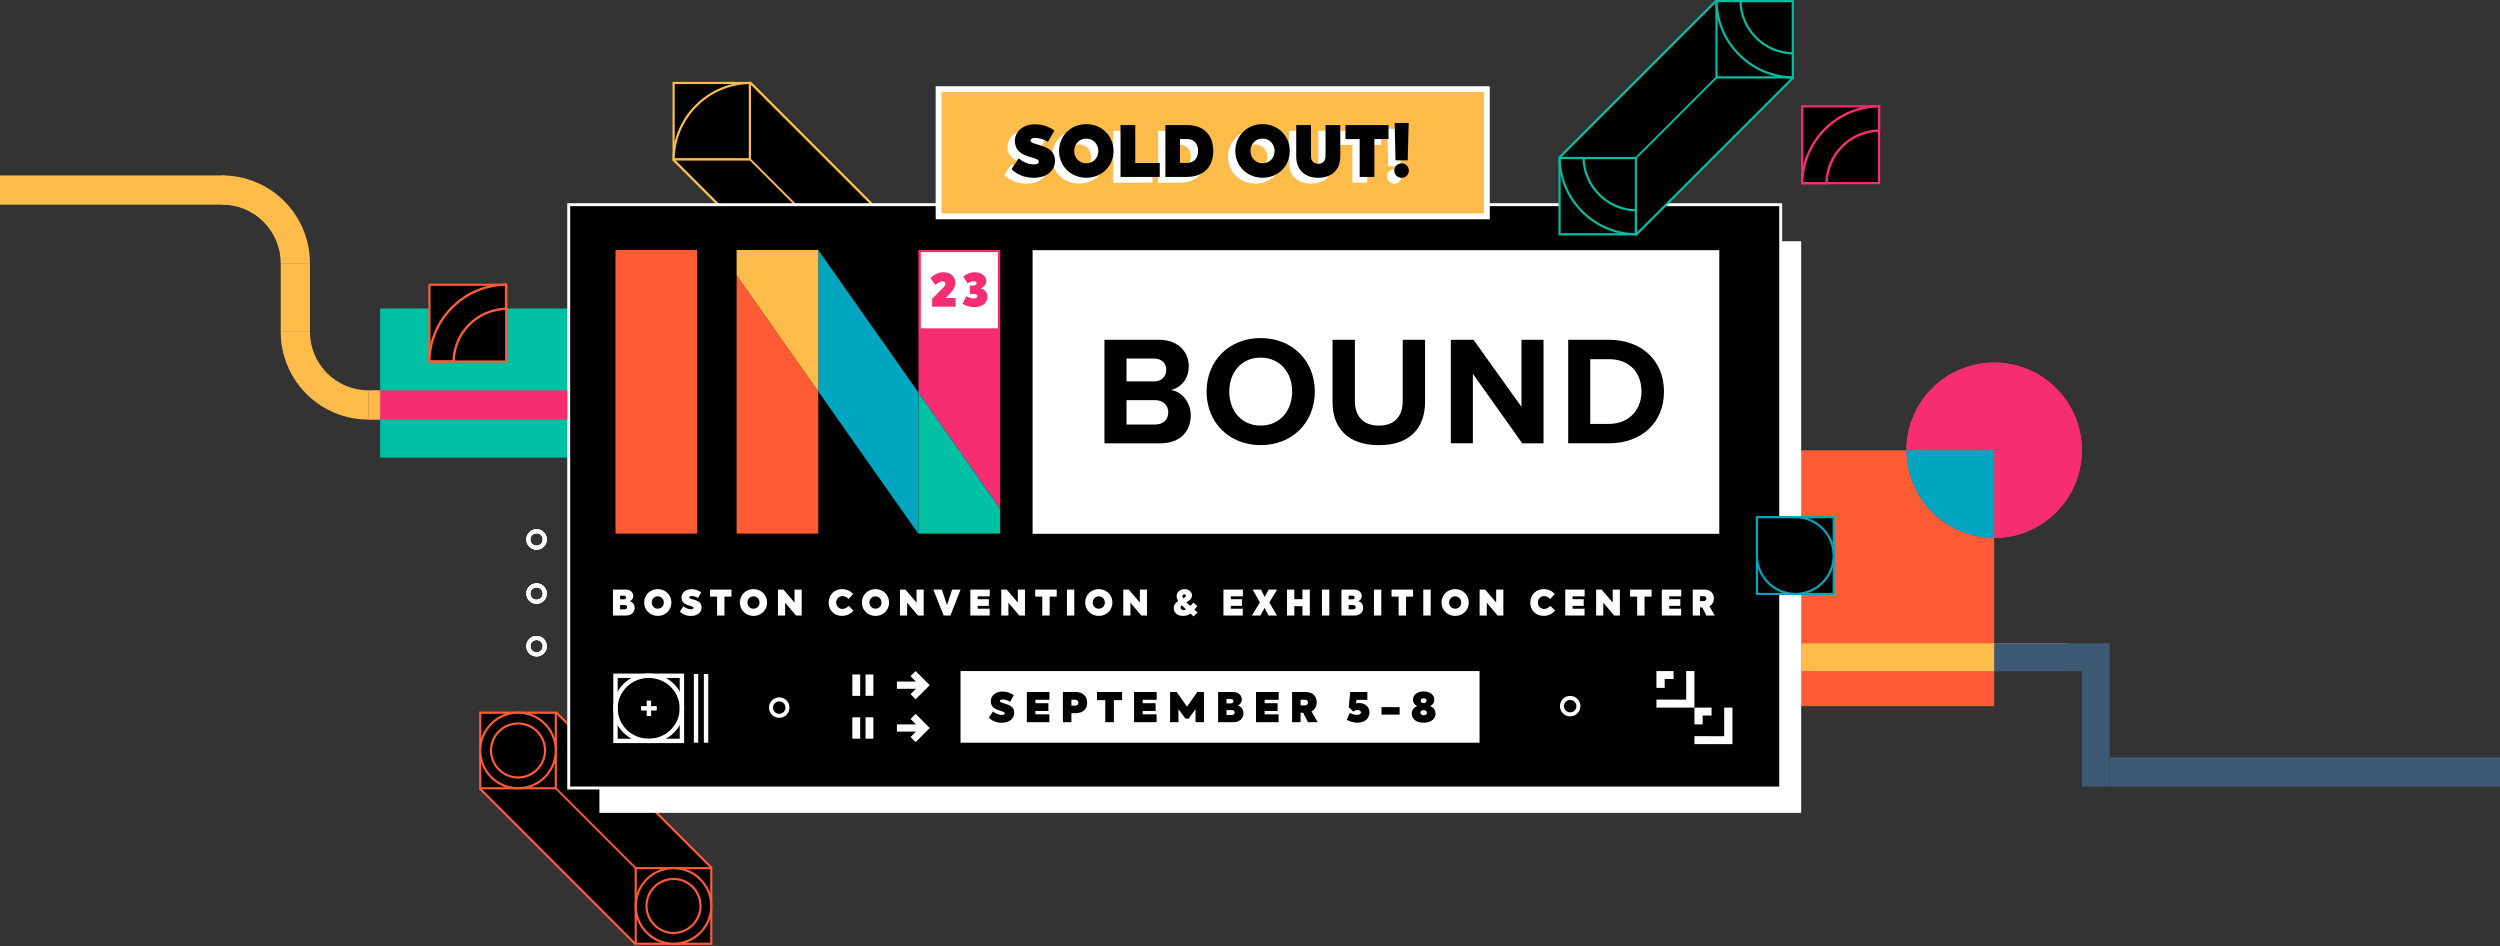 <svg width="1710" height="647" viewBox="0 0 1710 647" fill="none" xmlns="http://www.w3.org/2000/svg">
<rect x="0" y="0" width="1710" height="647" fill="#333333" stroke="none"/>
<g clip-path="url(#clip0_9254_2576)">
<path d="M513.679 57.059L461.07 109.672L567.339 215.948L619.948 163.335L513.679 57.059Z" fill="black"/>
<path d="M513.682 58.113L618.899 163.337L567.341 214.899L462.124 109.663L513.682 58.113ZM513.682 56L460.012 109.663L567.341 217L621 163.337L513.682 56Z" fill="#FFBC4B"/>
<path d="M513.679 57.059L461.07 109.672L567.339 215.948L619.948 163.335L513.679 57.059Z" fill="black"/>
<path d="M513.682 58.113L618.899 163.337L567.341 214.899L462.124 109.663L513.682 58.113ZM513.682 56L460.012 109.663L567.341 217L621 163.337L513.682 56Z" fill="#FFBC4B"/>
<path d="M506.974 102.954L574.05 170.047" stroke="#FFBC4B" stroke-width="1.28" stroke-linecap="square" stroke-linejoin="round"/>
<path d="M512.94 56.743H460.766V108.92H512.94V56.743Z" fill="black"/>
<path d="M512.185 57.486V108.177H461.509V57.486H512.196M513.682 56H460.012V109.663H513.671V56H513.682Z" fill="#FFBC4B"/>
<path d="M460.755 108.92C460.941 95.06 466.431 82.059 476.25 72.239C486.07 62.431 499.069 56.94 512.928 56.754V108.931H460.755V108.92Z" fill="black"/>
<path d="M512.185 57.509V108.177H461.509C461.88 94.805 467.266 82.28 476.772 72.773C486.278 63.267 498.802 57.88 512.185 57.509ZM513.671 56C499.336 56 485.86 61.583 475.716 71.717C465.583 81.862 460 95.339 460 109.663H513.671V56Z" fill="#FFBC4B"/>
<path d="M620.257 164.08H568.084V216.257H620.257V164.08Z" fill="black"/>
<path d="M619.514 164.823V215.514H568.826V164.823H619.514ZM621 163.337H567.341V217H621V163.337Z" fill="#FFBC4B"/>
<path d="M568.072 216.257C568.258 202.397 573.748 189.397 583.568 179.576C593.387 169.756 606.387 164.266 620.245 164.08V216.257H568.072Z" fill="black"/>
<path d="M619.502 164.846V215.514H568.838C569.209 202.142 574.595 189.617 584.101 180.11C593.607 170.604 606.131 165.218 619.502 164.846ZM620.988 163.337C606.653 163.337 593.178 168.921 583.033 179.054C572.9 189.188 567.317 202.664 567.317 217H620.988V163.337Z" fill="#FFBC4B"/>
</g>
<rect x="1043" y="308" width="321" height="175" fill="#FF5C35"/>
<rect x="260" y="211" width="228" height="102" fill="#00C0A3"/>
<g clip-path="url(#clip1_9254_2576)">
<path d="M380.91 487.781L328.782 539.909L434.079 645.207L486.207 593.078L380.91 487.781Z" fill="black"/>
<path d="M380.915 488.829L485.17 593.084L434.083 644.171L329.829 539.916L380.915 488.829ZM380.915 486.736L327.735 539.916L434.083 646.264L487.252 593.095L380.915 486.736Z" fill="#FF5C35"/>
<path d="M380.167 487.472H328.471V539.168H380.167V487.472Z" fill="black"/>
<path d="M379.432 488.219V538.444H329.219V488.219H379.443M380.915 486.747H327.735V539.916H380.904V486.736L380.915 486.747Z" fill="#FF5C35"/>
<path d="M354.325 539.168C347.424 539.168 340.926 536.477 336.05 531.6C331.173 526.724 328.471 520.226 328.471 513.326C328.471 506.425 331.162 499.927 336.05 495.051C340.938 490.174 347.424 487.472 354.325 487.472C361.225 487.472 367.723 490.163 372.599 495.039C377.487 499.916 380.167 506.414 380.167 513.314C380.167 520.215 377.476 526.712 372.599 531.589C367.712 536.477 361.225 539.156 354.325 539.156V539.168ZM354.325 494.855C344.146 494.855 335.866 503.136 335.866 513.314C335.866 523.492 344.146 531.773 354.325 531.773C364.503 531.773 372.783 523.492 372.783 513.314C372.783 503.136 364.503 494.867 354.325 494.867V494.855Z" fill="black"/>
<path d="M354.325 488.219C361.03 488.219 367.333 490.83 372.083 495.568C376.821 500.307 379.443 506.621 379.443 513.326C379.443 520.031 376.832 526.333 372.083 531.083C367.344 535.821 361.03 538.432 354.325 538.432C347.62 538.432 341.318 535.821 336.568 531.083C331.83 526.345 329.219 520.031 329.219 513.326C329.219 506.621 331.83 500.318 336.568 495.568C341.306 490.83 347.62 488.219 354.325 488.219ZM354.325 532.532C364.918 532.532 373.532 523.918 373.532 513.326C373.532 502.733 364.918 494.119 354.325 494.119C343.733 494.119 335.119 502.733 335.119 513.326C335.119 523.918 343.733 532.532 354.325 532.532ZM354.325 486.736C347.229 486.736 340.547 489.496 335.521 494.522C330.507 499.548 327.735 506.218 327.735 513.326C327.735 520.433 330.496 527.104 335.521 532.13C340.547 537.155 347.218 539.916 354.325 539.916C361.433 539.916 368.103 537.155 373.129 532.13C378.155 527.104 380.915 520.433 380.915 513.326C380.915 506.218 378.155 499.548 373.129 494.522C368.103 489.508 361.421 486.736 354.325 486.736ZM354.325 531.049C344.55 531.049 336.602 523.101 336.602 513.326C336.602 503.55 344.55 495.603 354.325 495.603C364.101 495.603 372.048 503.55 372.048 513.326C372.048 523.101 364.101 531.049 354.325 531.049Z" fill="#FF5C35"/>
<path d="M486.516 593.82H434.82V645.516H486.516V593.82Z" fill="black"/>
<path d="M485.781 594.556V644.78H435.557V594.556H485.781ZM487.253 593.084H434.085V646.253H487.253V593.084Z" fill="#FF5C35"/>
<path d="M460.675 645.516C453.775 645.516 447.277 642.825 442.4 637.949C437.524 633.073 434.833 626.575 434.833 619.674C434.833 612.774 437.524 606.276 442.4 601.399C447.288 596.523 453.775 593.832 460.675 593.832C467.576 593.832 474.074 596.523 478.95 601.399C483.826 606.276 486.518 612.774 486.518 619.674C486.518 626.575 483.826 633.073 478.95 637.949C474.062 642.837 467.576 645.516 460.675 645.516ZM460.675 601.204C450.497 601.204 442.216 609.484 442.216 619.663C442.216 629.841 450.497 638.121 460.675 638.121C470.854 638.121 479.134 629.841 479.134 619.663C479.134 609.484 470.854 601.204 460.675 601.204Z" fill="black"/>
<path d="M460.675 594.556C467.38 594.556 473.682 597.167 478.432 601.905C483.17 606.644 485.793 612.958 485.793 619.663C485.793 626.368 483.182 632.67 478.432 637.42C473.694 642.158 467.38 644.769 460.675 644.769C453.97 644.769 447.667 642.158 442.918 637.42C438.179 632.682 435.569 626.368 435.569 619.663C435.569 612.958 438.179 606.655 442.918 601.905C447.656 597.167 453.97 594.556 460.675 594.556ZM460.675 638.869C471.267 638.869 479.881 630.255 479.881 619.663C479.881 609.07 471.267 600.456 460.675 600.456C450.083 600.456 441.468 609.07 441.468 619.663C441.468 630.255 450.083 638.869 460.675 638.869ZM460.675 593.084C453.579 593.084 446.897 595.844 441.871 600.87C436.845 605.896 434.085 612.567 434.085 619.674C434.085 626.782 436.845 633.452 441.871 638.478C446.897 643.504 453.567 646.264 460.675 646.264C467.782 646.264 474.453 643.504 479.479 638.478C484.505 633.452 487.265 626.782 487.265 619.674C487.265 612.567 484.505 605.896 479.479 600.87C474.453 595.844 467.782 593.084 460.675 593.084ZM460.675 637.397C450.899 637.397 442.952 629.45 442.952 619.674C442.952 609.898 450.899 601.951 460.675 601.951C470.451 601.951 478.398 609.898 478.398 619.674C478.398 629.45 470.451 637.397 460.675 637.397Z" fill="#FF5C35"/>
<path d="M380.916 539.916L434.084 593.084" stroke="#FF5C35" stroke-width="1.28" stroke-linecap="square" stroke-linejoin="round"/>
</g>
<rect x="411" y="166" width="820" height="389" fill="white" stroke="white" stroke-width="2"/>
<rect x="389" y="140" width="829" height="399" fill="black" stroke="white" stroke-width="2"/>
<path d="M1019.44 171.119H862.868H706.292V365.119H862.868H1019.44H1176V171.119H1019.44Z" fill="white"/>
<path d="M755.446 232.411H792.713C806.195 232.411 813.111 241.006 813.111 250.462C813.111 259.385 807.591 265.313 800.901 266.708C808.432 267.877 814.486 275.201 814.486 284.124C814.486 294.729 807.365 303.221 793.882 303.221H755.446V232.411ZM789.429 260.862C794.519 260.862 797.72 257.58 797.72 253.006C797.72 248.432 794.539 245.252 789.429 245.252H770.529V260.862H789.429ZM789.963 290.38C795.688 290.38 799.095 287.098 799.095 281.99C799.095 277.539 795.914 273.703 789.963 273.703H770.529V290.359H789.963V290.38Z" fill="black"/>
<path d="M862.265 231.241C883.71 231.241 899.326 246.523 899.326 267.856C899.326 289.189 883.71 304.471 862.265 304.471C840.923 304.471 825.307 289.189 825.307 267.856C825.307 246.523 840.923 231.241 862.265 231.241ZM862.265 244.615C849.193 244.615 840.821 254.584 840.821 267.856C840.821 281.025 849.214 291.097 862.265 291.097C875.337 291.097 883.833 281.005 883.833 267.856C883.833 254.584 875.337 244.615 862.265 244.615Z" fill="black"/>
<path d="M911.451 232.411H926.739V274.442C926.739 284.308 932.157 291.118 943.197 291.118C954.238 291.118 959.45 284.329 959.45 274.442V232.411H974.738V274.872C974.738 292.493 964.642 304.493 943.197 304.493C921.527 304.493 911.451 292.39 911.451 274.975V232.411Z" fill="black"/>
<path d="M1007.44 255.652V303.2H992.361V232.411H1007.88L1040.69 278.277V232.411H1055.77V303.221H1041.22L1007.44 255.672V255.652Z" fill="black"/>
<path d="M1072.64 232.412H1100.57C1122.77 232.412 1138.16 246.525 1138.16 267.858C1138.16 289.191 1122.77 303.201 1100.57 303.201H1072.64V232.392V232.412ZM1100.57 289.95C1114.58 289.95 1122.77 279.858 1122.77 267.878C1122.77 255.345 1115.11 245.684 1100.57 245.684H1087.72V289.95H1100.57Z" fill="black"/>
<g clip-path="url(#clip2_9254_2576)">
<path d="M626.3 488.301L622.8 491.791L626.49 495.481H613.49V500.421H626.49L622.8 504.111L626.3 507.611L635.94 497.951L626.3 488.301Z" fill="white"/>
<path d="M626.3 459.001L622.8 462.501L626.49 466.181H613.49V471.131H626.49L622.8 474.821L626.3 478.311L635.94 468.661L626.3 459.001Z" fill="white"/>
<path d="M588.36 505.251V490.651H583V505.251H588.36Z" fill="white"/>
<path d="M597.38 505.251V490.651H592.02V505.251H597.38Z" fill="white"/>
<path d="M588.37 475.951V461.351H583.01V475.951H588.37Z" fill="white"/>
<path d="M597.39 475.951V461.351H592.03V475.951H597.39Z" fill="white"/>
</g>
<rect x="657" y="459.001" width="355" height="49" fill="white"/>
<path d="M685.18 494.364C690.528 494.364 693.72 491.424 693.72 487.588C693.72 484.452 691.816 482.912 689.52 482.016C688.148 481.484 686.608 481.036 685.544 480.7C684.816 480.476 683.92 480.196 683.92 479.44C683.92 478.964 684.424 478.432 685.852 478.432C687.364 478.432 689.604 479.104 690.864 480.028L693.44 475.52C691.144 473.812 688.372 473 685.768 473C681.036 473 677.704 475.828 677.704 479.608C677.704 482.576 679.3 484.144 681.176 485.068C682.716 485.824 684.48 486.216 685.684 486.636C686.636 486.972 687.252 487.336 687.252 487.924C687.252 488.792 686.16 489.016 685.264 489.016C682.968 489.016 680.812 487.952 679.188 486.608L676.388 490.948C678.628 493.104 681.624 494.364 685.18 494.364ZM702.35 494H717.778V488.624H708.23V486.328H717.106V480.98H708.23V478.684H717.834V473.308H702.35V494ZM735.583 473.308H727.015V494H732.839V487.84H735.191C741.379 487.84 743.619 484.564 743.619 480.7C743.619 476.92 741.491 473.308 735.583 473.308ZM735.471 482.632H732.839V478.628H735.527C736.759 478.628 737.627 479.496 737.627 480.644C737.627 481.68 736.927 482.632 735.471 482.632ZM756.015 478.908V494H761.895V478.908H767.523V473.308H750.359V478.908H756.015ZM775.689 494H791.117V488.624H781.569V486.328H790.445V480.98H781.569V478.684H791.173V473.308H775.689V494ZM800.354 494H806.066V485.04L810.77 491.508H813.038L817.742 485.04V494H823.51V473.308H818.974L811.918 483.332L804.834 473.308H800.354V494ZM846.551 482.632C848.231 482.016 849.407 480.252 849.407 478.404C849.407 475.884 847.391 473.308 843.247 473.308H833.195V494H843.751C847.755 494 850.499 491.452 850.499 487.868C850.499 485.404 849.239 483.248 846.551 482.632ZM842.127 478.18C843.135 478.18 843.695 478.88 843.695 479.664C843.695 480.336 843.275 481.12 841.875 481.12H838.907V478.18H842.127ZM842.463 489.072H838.907V485.684H842.659C843.947 485.684 844.507 486.524 844.507 487.364C844.507 488.12 844.031 489.072 842.463 489.072ZM859.118 494H874.546V488.624H864.998V486.328H873.874V480.98H864.998V478.684H874.602V473.308H859.118V494ZM894.675 494H901.311L897.083 486.524C899.659 485.208 900.639 482.772 900.639 480.336C900.639 476.444 898.203 473.308 892.799 473.308H883.783V494H889.607V487.532H891.399L894.675 494ZM889.607 478.6H892.743C893.975 478.6 894.647 479.468 894.647 480.532C894.647 481.512 894.087 482.492 892.603 482.492H889.607V478.6ZM929.7 480.868C928.916 480.868 928.216 480.98 927.572 481.148L927.824 478.712H935.272V473.308H923.54L922.532 483.696L925.612 486.72C926.536 486.02 927.544 485.656 928.58 485.656C929.868 485.656 930.904 486.3 930.904 487.252C930.904 488.064 930.204 488.988 928.188 488.988C926.844 488.988 925.108 488.568 923.232 487.616L921.188 492.292C923.512 493.664 926.06 494.336 928.496 494.336C933.76 494.336 936.7 491.144 936.7 487.28C936.7 483.248 933.452 480.868 929.7 480.868ZM944.971 488.792H957.347V483.696H944.971V488.792ZM973.78 494.336C978.708 494.336 981.9 491.816 981.9 488.148C981.9 485.824 980.472 483.78 978.204 483.024V482.94C979.8 482.184 981.06 480.756 981.06 478.572C981.06 475.296 978.204 472.944 973.78 472.944C969.3 472.944 966.5 475.324 966.5 478.572C966.5 480.812 967.816 482.24 969.3 482.94V482.996C967.06 483.78 965.632 485.824 965.632 488.148C965.632 491.816 968.824 494.336 973.78 494.336ZM973.752 480.896C972.492 480.896 971.708 480.196 971.708 479.272C971.708 478.348 972.492 477.62 973.752 477.62C975.012 477.62 975.768 478.348 975.768 479.272C975.768 480.196 975.012 480.896 973.752 480.896ZM973.78 489.24C972.408 489.24 971.512 488.512 971.512 487.476C971.512 486.468 972.38 485.74 973.752 485.74C975.124 485.74 976.02 486.468 976.02 487.504C976.02 488.512 975.152 489.24 973.78 489.24Z" fill="black"/>
<path d="M430.704 411.257C433.008 411.785 434.088 413.633 434.088 415.745C434.088 418.817 431.736 421.001 428.304 421.001H419.256V403.265H427.872C431.424 403.265 433.152 405.473 433.152 407.633C433.152 409.217 432.144 410.729 430.704 411.257ZM426.912 407.441H424.152V409.961H426.696C427.896 409.961 428.256 409.289 428.256 408.713C428.256 408.041 427.776 407.441 426.912 407.441ZM427.2 416.777C428.544 416.777 428.952 415.961 428.952 415.313C428.952 414.593 428.472 413.873 427.368 413.873H424.152V416.777H427.2ZM449.947 421.289C444.571 421.289 440.611 417.233 440.611 412.121C440.611 407.009 444.571 402.953 449.923 402.953C455.275 402.953 459.235 407.009 459.235 412.145C459.235 417.257 455.299 421.289 449.947 421.289ZM449.923 416.345C452.275 416.345 454.075 414.521 454.051 412.121C454.027 409.577 452.131 407.897 449.923 407.897C447.643 407.897 445.795 409.649 445.795 412.121C445.795 414.593 447.643 416.345 449.923 416.345ZM472.557 421.313C469.509 421.313 466.941 420.233 465.021 418.385L467.421 414.665C468.813 415.817 470.661 416.729 472.629 416.729C473.397 416.729 474.333 416.537 474.333 415.793C474.333 415.289 473.805 414.977 472.989 414.689C471.957 414.329 470.445 413.993 469.125 413.345C467.517 412.553 466.149 411.209 466.149 408.665C466.149 405.425 469.005 403.001 473.061 403.001C475.293 403.001 477.669 403.697 479.637 405.161L477.429 409.025C476.349 408.233 474.429 407.657 473.133 407.657C471.909 407.657 471.477 408.113 471.477 408.521C471.477 409.169 472.245 409.409 472.869 409.601C473.781 409.889 475.101 410.273 476.277 410.729C478.245 411.497 479.877 412.817 479.877 415.505C479.877 418.793 477.141 421.313 472.557 421.313ZM490.475 408.065H485.627V403.265H500.339V408.065H495.515V421.001H490.475V408.065ZM515.411 421.289C510.035 421.289 506.075 417.233 506.075 412.121C506.075 407.009 510.035 402.953 515.387 402.953C520.739 402.953 524.699 407.009 524.699 412.145C524.699 417.257 520.763 421.289 515.411 421.289ZM515.387 416.345C517.739 416.345 519.539 414.521 519.515 412.121C519.491 409.577 517.595 407.897 515.387 407.897C513.107 407.897 511.259 409.649 511.259 412.121C511.259 414.593 513.107 416.345 515.387 416.345ZM543.463 403.265H548.359V421.001H544.447L537.031 412.241V421.001H532.135V403.265H535.879L543.463 412.145V403.265ZM575.902 421.265C570.766 421.265 566.782 417.617 566.782 412.193C566.782 406.721 570.91 402.953 575.926 402.953C579.166 402.953 581.902 404.345 583.51 406.361L580.39 409.745C579.31 408.617 577.918 407.729 576.262 407.729C573.862 407.729 571.966 409.601 571.966 412.145C571.966 414.641 573.838 416.513 576.238 416.513C577.87 416.513 579.382 415.649 580.462 414.401L583.75 417.593C582.238 419.609 579.358 421.265 575.902 421.265ZM598.852 421.289C593.476 421.289 589.516 417.233 589.516 412.121C589.516 407.009 593.476 402.953 598.828 402.953C604.18 402.953 608.14 407.009 608.14 412.145C608.14 417.257 604.204 421.289 598.852 421.289ZM598.828 416.345C601.18 416.345 602.98 414.521 602.956 412.121C602.932 409.577 601.036 407.897 598.828 407.897C596.548 407.897 594.7 409.649 594.7 412.121C594.7 414.593 596.548 416.345 598.828 416.345ZM626.905 403.265H631.801V421.001H627.889L620.473 412.241V421.001H615.577V403.265H619.321L626.905 412.145V403.265ZM651.253 403.265H657.037L650.101 421.001H645.445L638.413 403.265H644.221L647.773 413.873L651.253 403.265ZM663.719 421.001V403.265H676.991V407.873H668.759V409.841H676.367V414.425H668.759V416.393H676.943V421.001H663.719ZM696.189 403.265H701.085V421.001H697.173L689.757 412.241V421.001H684.861V403.265H688.605L696.189 412.145V403.265ZM712.929 408.065H708.081V403.265H722.793V408.065H717.969V421.001H712.929V408.065ZM729.792 403.265H734.832V421.001H729.792V403.265ZM751.601 421.289C746.225 421.289 742.265 417.233 742.265 412.121C742.265 407.009 746.225 402.953 751.577 402.953C756.929 402.953 760.889 407.009 760.889 412.145C760.889 417.257 756.953 421.289 751.601 421.289ZM751.577 416.345C753.929 416.345 755.729 414.521 755.705 412.121C755.681 409.577 753.785 407.897 751.577 407.897C749.297 407.897 747.449 409.649 747.449 412.121C747.449 414.593 749.297 416.345 751.577 416.345ZM779.653 403.265H784.549V421.001H780.637L773.221 412.241V421.001H768.325V403.265H772.069L779.653 412.145V403.265ZM819.1 418.913L816.46 421.649L814.324 419.657C812.668 420.905 810.964 421.265 809.188 421.265C805.084 421.265 802.828 418.913 802.828 416.033C802.828 413.633 804.22 412.145 805.852 411.089C805.228 410.057 804.82 408.929 804.82 407.657C804.82 405.545 806.548 402.953 810.34 402.953C813.172 402.953 815.308 404.897 815.308 407.177C815.308 409.601 813.388 410.921 811.468 412.001C811.588 412.121 811.708 412.241 811.852 412.361L814.204 414.473C814.348 414.329 814.492 414.185 814.636 414.017C815.116 413.513 815.692 412.793 816.22 412.169L818.98 414.545C818.26 415.505 817.564 416.321 816.988 416.993L819.1 418.913ZM810.028 406.505C809.164 406.505 808.804 407.177 808.804 407.849C808.804 408.305 808.948 408.785 809.212 409.289C810.292 408.737 811.084 408.209 811.084 407.489C811.084 407.009 810.724 406.505 810.028 406.505ZM809.428 417.257C810.172 417.257 810.772 417.137 811.348 416.849L808.9 414.545L808.3 413.969C807.82 414.449 807.532 414.953 807.532 415.577C807.532 416.465 808.156 417.257 809.428 417.257ZM836.837 421.001V403.265H850.109V407.873H841.877V409.841H849.485V414.425H841.877V416.393H850.061V421.001H836.837ZM856.323 421.001L861.747 412.073L856.827 403.265H862.563L865.011 408.329L867.771 403.265H873.555L868.227 412.073L873.411 421.001H867.675L864.963 415.769L862.107 421.001H856.323ZM880.315 421.001V403.265H885.307V409.841H890.875V403.265H895.915V421.001H890.875V414.641H885.307V421.001H880.315ZM904.223 403.265H909.263V421.001H904.223V403.265ZM929.007 411.257C931.311 411.785 932.391 413.633 932.391 415.745C932.391 418.817 930.039 421.001 926.607 421.001H917.559V403.265H926.175C929.727 403.265 931.455 405.473 931.455 407.633C931.455 409.217 930.447 410.729 929.007 411.257ZM925.215 407.441H922.455V409.961H924.999C926.199 409.961 926.559 409.289 926.559 408.713C926.559 408.041 926.079 407.441 925.215 407.441ZM925.503 416.777C926.847 416.777 927.255 415.961 927.255 415.313C927.255 414.593 926.775 413.873 925.671 413.873H922.455V416.777H925.503ZM939.779 403.265H944.819V421.001H939.779V403.265ZM956.668 408.065H951.82V403.265H966.532V408.065H961.708V421.001H956.668V408.065ZM973.531 403.265H978.571V421.001H973.531V403.265ZM995.34 421.289C989.964 421.289 986.004 417.233 986.004 412.121C986.004 407.009 989.964 402.953 995.316 402.953C1000.67 402.953 1004.63 407.009 1004.63 412.145C1004.63 417.257 1000.69 421.289 995.34 421.289ZM995.316 416.345C997.668 416.345 999.468 414.521 999.444 412.121C999.42 409.577 997.524 407.897 995.316 407.897C993.036 407.897 991.188 409.649 991.188 412.121C991.188 414.593 993.036 416.345 995.316 416.345ZM1023.39 403.265H1028.29V421.001H1024.38L1016.96 412.241V421.001H1012.06V403.265H1015.81L1023.39 412.145V403.265ZM1055.83 421.265C1050.69 421.265 1046.71 417.617 1046.71 412.193C1046.71 406.721 1050.84 402.953 1055.85 402.953C1059.09 402.953 1061.83 404.345 1063.44 406.361L1060.32 409.745C1059.24 408.617 1057.85 407.729 1056.19 407.729C1053.79 407.729 1051.89 409.601 1051.89 412.145C1051.89 414.641 1053.77 416.513 1056.17 416.513C1057.8 416.513 1059.31 415.649 1060.39 414.401L1063.68 417.593C1062.17 419.609 1059.29 421.265 1055.83 421.265ZM1070.61 421.001V403.265H1083.89V407.873H1075.65V409.841H1083.26V414.425H1075.65V416.393H1083.84V421.001H1070.61ZM1103.08 403.265H1107.98V421.001H1104.07L1096.65 412.241V421.001H1091.76V403.265H1095.5L1103.08 412.145V403.265ZM1119.82 408.065H1114.98V403.265H1129.69V408.065H1124.86V421.001H1119.82V408.065ZM1136.69 421.001V403.265H1149.96V407.873H1141.73V409.841H1149.34V414.425H1141.73V416.393H1149.91V421.001H1136.69ZM1167.16 421.001L1164.36 415.457H1162.82V421.001H1157.83V403.265H1165.56C1170.19 403.265 1172.28 405.953 1172.28 409.289C1172.28 411.377 1171.44 413.465 1169.23 414.593L1172.85 421.001H1167.16ZM1162.82 407.801V411.137H1165.39C1166.66 411.137 1167.14 410.297 1167.14 409.457C1167.14 408.545 1166.56 407.801 1165.51 407.801H1162.82Z" fill="white"/>
<g clip-path="url(#clip3_9254_2576)">
<path d="M1067.06 107.321L1119.67 159.93L1225.95 53.661L1173.33 1.052L1067.06 107.321Z" fill="black"/>
<path d="M1068.11 107.331L1173.34 2.114L1224.9 53.672L1119.67 158.878L1068.11 107.331ZM1066 107.331L1119.67 160.99L1227.01 53.661L1173.35 0.002L1066 107.331Z" fill="#00C0A3"/>
<path d="M1119.67 107.329L1176.69 50.304" stroke="#00C0A3" stroke-width="1.28" stroke-linecap="square" stroke-linejoin="round"/>
<path d="M1066.74 108.084V160.257H1118.92V108.084H1066.74Z" fill="black"/>
<path d="M1067.49 108.827H1118.18V159.514H1067.49V108.827ZM1066 107.341V161H1119.67V107.329H1066V107.341Z" fill="#00C0A3"/>
<path d="M1118.92 160.246C1105.06 160.06 1092.06 154.57 1082.24 144.75C1072.43 134.931 1066.94 121.943 1066.75 108.084H1083.16C1083.55 127.63 1099.38 143.462 1118.93 143.857V160.246H1118.92Z" fill="black"/>
<path d="M1067.51 108.827H1082.42C1083.19 128.199 1098.8 143.81 1118.18 144.576V159.491C1104.79 159.12 1092.28 153.734 1082.77 144.228C1073.27 134.722 1067.88 122.198 1067.51 108.827ZM1066 107.341C1066 121.676 1071.58 135.151 1081.72 145.284C1091.86 155.417 1105.34 161 1119.67 161V143.114C1099.94 143.114 1083.9 127.061 1083.9 107.341H1066Z" fill="#00C0A3"/>
<path d="M1174.08 0.754V52.928H1226.26V0.754H1174.08Z" fill="black"/>
<path d="M1174.82 1.497H1225.51V52.185H1174.82V1.497ZM1173.34 0.012V53.682H1227.01V0.012H1173.34Z" fill="#00C0A3"/>
<path d="M1226.26 52.928C1212.4 52.742 1199.4 47.252 1189.58 37.432C1179.76 27.613 1174.27 14.613 1174.08 0.754H1190.48C1190.88 20.301 1206.71 36.133 1226.26 36.527V52.928Z" fill="black"/>
<path d="M1174.85 1.499H1189.76C1190.53 20.871 1206.14 36.482 1225.51 37.248V52.163C1212.13 51.792 1199.62 46.406 1190.11 36.9C1180.6 27.394 1175.22 14.87 1174.85 1.499ZM1173.34 0.013C1173.34 14.348 1178.92 27.823 1189.05 37.956C1199.19 48.089 1212.66 53.672 1227 53.672V35.786C1207.27 35.786 1191.22 19.733 1191.22 0.013H1173.34Z" fill="#00C0A3"/>
</g>
<g clip-path="url(#clip4_9254_2576)">
<path d="M1285.24 72.747H1232.75V125.241H1285.24V72.747Z" fill="black"/>
<path d="M1284.49 73.495V124.494H1233.49V73.495H1284.49ZM1285.99 72H1232V126H1286V72H1285.99Z" fill="#F62D71"/>
<path d="M1232.76 125.241C1232.95 111.297 1238.47 98.218 1248.35 88.338C1258.23 78.47 1271.3 72.946 1285.24 72.759V89.26C1265.57 89.657 1249.65 105.586 1249.25 125.253H1232.76V125.241Z" fill="black"/>
<path d="M1284.49 73.518V88.525C1265 89.295 1249.3 105.003 1248.52 124.494H1233.52C1233.89 111.029 1239.31 98.439 1248.87 88.875C1258.44 79.311 1271.04 73.892 1284.49 73.518ZM1285.99 72C1271.57 72 1258.01 77.617 1247.81 87.812C1237.62 98.019 1232 111.577 1232 126H1250C1250 106.147 1266.15 90.008 1285.99 90.008V72Z" fill="#F62D71"/>
<path d="M1232.76 125.241C1232.95 111.297 1238.47 98.218 1248.35 88.338C1258.23 78.47 1271.3 72.946 1285.24 72.759V89.26C1265.57 89.657 1249.65 105.586 1249.25 125.253H1232.76V125.241Z" fill="black"/>
<path d="M1284.49 73.518V88.525C1265 89.295 1249.3 105.003 1248.52 124.494H1233.52C1233.89 111.029 1239.31 98.439 1248.87 88.875C1258.44 79.311 1271.04 73.892 1284.49 73.518ZM1285.99 72C1271.57 72 1258.01 77.617 1247.81 87.812C1237.62 98.019 1232 111.577 1232 126H1250C1250 106.147 1266.15 90.008 1285.99 90.008V72Z" fill="#F62D71"/>
</g>
<path d="M443.832 489.785V479.214" stroke="white" stroke-width="3" stroke-miterlimit="10"/>
<path d="M438.444 484.501H449.221" stroke="white" stroke-width="3" stroke-miterlimit="10"/>
<path d="M443.717 506.783C456.263 506.783 466.434 496.806 466.434 484.499C466.434 472.192 456.263 462.215 443.717 462.215C431.171 462.215 421 472.192 421 484.499C421 496.806 431.171 506.783 443.717 506.783Z" stroke="white" stroke-width="3" stroke-miterlimit="10"/>
<path d="M421.001 506.783H466.435V462.215H421.001V506.783Z" stroke="white" stroke-width="3" stroke-miterlimit="10"/>
<path d="M476.089 508V461" stroke="white" stroke-width="3" stroke-miterlimit="10"/>
<path d="M482.948 508V461" stroke="white" stroke-width="3" stroke-miterlimit="10"/>
<path d="M533 491C529.139 491 526 487.858 526 483.998C526 480.139 529.139 477 533 477C536.861 477 540 480.139 540 483.998C540 487.858 536.861 490.997 533 490.997V491ZM533 479.751C530.656 479.751 528.749 481.658 528.749 484.002C528.749 486.346 530.656 488.252 533 488.252C535.344 488.252 537.251 486.346 537.251 484.002C537.251 481.658 535.344 479.751 533 479.751Z" fill="white"/>
<path d="M1074 490C1070.14 490 1067 486.858 1067 482.998C1067 479.139 1070.14 476 1074 476C1077.86 476 1081 479.139 1081 482.998C1081 486.858 1077.86 489.997 1074 489.997V490ZM1074 478.751C1071.65 478.751 1069.75 480.658 1069.75 483.002C1069.75 485.346 1071.65 487.252 1074 487.252C1076.34 487.252 1078.25 485.346 1078.25 483.002C1078.25 480.658 1076.34 478.751 1074 478.751Z" fill="white"/>
<g clip-path="url(#clip5_9254_2576)">
<path d="M1164.64 495.489V489.426H1170.72V484H1159V495.489H1164.64Z" fill="white"/>
<path d="M1179.33 484V489.426H1179.36V503.574L1159 503.503V509H1185V484H1179.33Z" fill="white"/>
</g>
<g clip-path="url(#clip6_9254_2576)">
<path d="M1138.64 470.489V464.426H1144.72V459H1133V470.489H1138.64Z" fill="white"/>
<path d="M1153.33 459V464.426H1153.36V478.574L1133 478.503V484H1159V459H1153.33Z" fill="white"/>
</g>
<g clip-path="url(#clip7_9254_2576)">
<path d="M1254.25 353.748H1201.75V406.252H1254.25V353.748Z" fill="black"/>
<path d="M1253.5 354.495V405.505H1202.49V354.495H1253.5ZM1255 353H1201V407H1255V353Z" fill="#00A6BF"/>
<path d="M1228.01 406.252C1213.52 406.252 1201.75 394.478 1201.75 380.006V353.748H1227.99C1242.47 353.748 1254.24 365.522 1254.24 379.994C1254.24 394.467 1242.47 406.252 1227.99 406.252H1228.01Z" fill="black"/>
<path d="M1228 354.495C1242.07 354.495 1253.5 365.931 1253.5 379.994C1253.5 394.058 1242.07 405.493 1228 405.493C1213.94 405.493 1202.49 394.069 1202.49 380.006V354.495H1227.99M1227.99 353H1201V380.006C1201 394.922 1213.09 407.012 1228 407.012C1242.92 407.012 1255.01 394.922 1255.01 380.006C1255 365.09 1242.91 353 1228 353H1227.99Z" fill="#00A6BF"/>
</g>
<path d="M360 442C360 438.139 363.142 435 367.003 435C370.864 435 374.003 438.139 374.003 442C374.003 445.861 370.864 449 367.003 449C363.142 449 360.003 445.861 360.003 442H360ZM371.251 442C371.251 439.656 369.344 437.749 367 437.749C364.655 437.749 362.748 439.656 362.748 442C362.748 444.344 364.655 446.251 367 446.251C369.344 446.251 371.251 444.344 371.251 442Z" fill="white"/>
<path d="M360 442C360 438.139 363.142 435 367.003 435C370.864 435 374.003 438.139 374.003 442C374.003 445.861 370.864 449 367.003 449C363.142 449 360.003 445.861 360.003 442H360ZM371.251 442C371.251 439.656 369.344 437.749 367 437.749C364.655 437.749 362.748 439.656 362.748 442C362.748 444.344 364.655 446.251 367 446.251C369.344 446.251 371.251 444.344 371.251 442Z" fill="white"/>
<path d="M360 442C360 438.139 363.142 435 367.003 435C370.864 435 374.003 438.139 374.003 442C374.003 445.861 370.864 449 367.003 449C363.142 449 360.003 445.861 360.003 442H360ZM371.251 442C371.251 439.656 369.344 437.749 367 437.749C364.655 437.749 362.748 439.656 362.748 442C362.748 444.344 364.655 446.251 367 446.251C369.344 446.251 371.251 444.344 371.251 442Z" fill="white"/>
<path d="M360 406C360 402.139 363.142 399 367.003 399C370.864 399 374.003 402.139 374.003 406C374.003 409.861 370.864 413 367.003 413C363.142 413 360.003 409.861 360.003 406H360ZM371.251 406C371.251 403.656 369.344 401.749 367 401.749C364.655 401.749 362.748 403.656 362.748 406C362.748 408.344 364.655 410.251 367 410.251C369.344 410.251 371.251 408.344 371.251 406Z" fill="white"/>
<path d="M360 406C360 402.139 363.142 399 367.003 399C370.864 399 374.003 402.139 374.003 406C374.003 409.861 370.864 413 367.003 413C363.142 413 360.003 409.861 360.003 406H360ZM371.251 406C371.251 403.656 369.344 401.749 367 401.749C364.655 401.749 362.748 403.656 362.748 406C362.748 408.344 364.655 410.251 367 410.251C369.344 410.251 371.251 408.344 371.251 406Z" fill="white"/>
<path d="M360 406C360 402.139 363.142 399 367.003 399C370.864 399 374.003 402.139 374.003 406C374.003 409.861 370.864 413 367.003 413C363.142 413 360.003 409.861 360.003 406H360ZM371.251 406C371.251 403.656 369.344 401.749 367 401.749C364.655 401.749 362.748 403.656 362.748 406C362.748 408.344 364.655 410.251 367 410.251C369.344 410.251 371.251 408.344 371.251 406Z" fill="white"/>
<path d="M360 369C360 365.139 363.142 362 367.003 362C370.864 362 374.003 365.139 374.003 369C374.003 372.861 370.864 376 367.003 376C363.142 376 360.003 372.861 360.003 369H360ZM371.251 369C371.251 366.656 369.344 364.749 367 364.749C364.655 364.749 362.748 366.656 362.748 369C362.748 371.344 364.655 373.251 367 373.251C369.344 373.251 371.251 371.344 371.251 369Z" fill="white"/>
<path d="M360 369C360 365.139 363.142 362 367.003 362C370.864 362 374.003 365.139 374.003 369C374.003 372.861 370.864 376 367.003 376C363.142 376 360.003 372.861 360.003 369H360ZM371.251 369C371.251 366.656 369.344 364.749 367 364.749C364.655 364.749 362.748 366.656 362.748 369C362.748 371.344 364.655 373.251 367 373.251C369.344 373.251 371.251 371.344 371.251 369Z" fill="white"/>
<path d="M360 369C360 365.139 363.142 362 367.003 362C370.864 362 374.003 365.139 374.003 369C374.003 372.861 370.864 376 367.003 376C363.142 376 360.003 372.861 360.003 369H360ZM371.251 369C371.251 366.656 369.344 364.749 367 364.749C364.655 364.749 362.748 366.656 362.748 369C362.748 371.344 364.655 373.251 367 373.251C369.344 373.251 371.251 371.344 371.251 369Z" fill="white"/>
<path d="M1232 440H1295.68H1414V459H1295.68H1232V440Z" fill="#FFBC4B"/>
<path d="M1424 538V510.358V459H1443V510.358V538H1424Z" fill="#3E5974"/>
<path d="M251.999 267H299.585H387.999V287H299.585H251.999V267Z" fill="#F62D71"/>
<path d="M252 267H254.799H260V287H254.799H252V267Z" fill="#FFBC4B"/>
<path d="M1443 518H1542.72H1728V538H1542.72H1443V518Z" fill="#3E5974"/>
<path d="M0 120H53.884H154V140H53.884H0V120Z" fill="#FFBC4B"/>
<path d="M192 227V210.555V180H212V210.555V227H192Z" fill="#FFBC4B"/>
<path d="M152 140V120C167.913 120 183.174 126.321 194.426 137.574C205.679 148.826 212 164.087 212 180H192C191.988 169.395 187.77 159.228 180.271 151.729C172.772 144.23 162.605 140.012 152 140V140Z" fill="#FFBC4B"/>
<path d="M252 267V287C236.087 287 220.826 280.679 209.574 269.426C198.321 258.174 192 242.913 192 227H212C212.012 237.605 216.23 247.772 223.729 255.271C231.228 262.77 241.395 266.988 252 267V267Z" fill="#FFBC4B"/>
<circle cx="1364" cy="308" r="60" fill="#F62D71"/>
<circle cx="1364" cy="308" r="60" fill="#F62D71"/>
<rect x="1364" y="440" width="79" height="19" fill="#3E5974"/>
<path d="M1304 308C1304 323.913 1310.32 339.174 1321.57 350.426C1332.83 361.679 1348.09 368 1364 368V308H1304Z" fill="#00A6BF"/>
<g clip-path="url(#clip8_9254_2576)">
<path d="M346.243 194.768H293.745V247.255H346.243V194.768Z" fill="black"/>
<path d="M345.498 195.513V246.51H294.49V195.513H345.498ZM347 194.012H293V247.988H347V194.012Z" fill="#FF5C35"/>
<path d="M293.757 247.069C293.943 233.17 299.45 220.133 309.3 210.285C319.15 200.449 332.179 194.943 346.08 194.757V211.205C326.473 211.6 310.592 227.478 310.197 247.08H293.757V247.069Z" fill="black"/>
<path d="M345.335 195.513V210.471C325.903 211.239 310.243 226.896 309.475 246.324H294.514C294.886 232.902 300.288 220.354 309.824 210.82C319.36 201.287 331.922 195.886 345.335 195.513ZM346.825 194C332.446 194 318.929 199.599 308.765 209.761C298.6 219.935 293 233.449 293 247.825H310.942C310.942 228.037 327.044 211.95 346.825 211.95V194Z" fill="#FF5C35"/>
<path d="M293.757 247.069C293.943 233.17 299.45 220.133 309.3 210.285C319.15 200.449 332.179 194.943 346.08 194.757V211.205C326.473 211.6 310.592 227.478 310.197 247.08H293.757V247.069Z" fill="black"/>
<path d="M345.335 195.513V210.471C325.903 211.239 310.243 226.896 309.475 246.324H294.514C294.886 232.902 300.288 220.354 309.824 210.82C319.36 201.287 331.922 195.886 345.335 195.513ZM346.825 194C332.446 194 318.929 199.599 308.765 209.761C298.6 219.935 293 233.449 293 247.825H310.942C310.942 228.037 327.044 211.95 346.825 211.95V194Z" fill="#FF5C35"/>
</g>
<rect x="642" y="61" width="375" height="87" fill="#FFBC4B"/>
<path d="M702.004 125.624C695.908 125.624 690.772 123.464 686.932 119.768L691.732 112.328C694.516 114.632 698.212 116.456 702.148 116.456C703.684 116.456 705.556 116.072 705.556 114.584C705.556 113.576 704.5 112.952 702.868 112.376C700.804 111.656 697.78 110.984 695.14 109.688C691.924 108.104 689.188 105.416 689.188 100.328C689.188 93.848 694.9 89 703.012 89C707.476 89 712.228 90.392 716.164 93.32L711.748 101.048C709.588 99.464 705.748 98.312 703.156 98.312C700.708 98.312 699.844 99.224 699.844 100.04C699.844 101.336 701.38 101.816 702.628 102.2C704.452 102.776 707.092 103.544 709.444 104.456C713.38 105.992 716.644 108.632 716.644 114.008C716.644 120.584 711.172 125.624 702.004 125.624ZM738.067 125.576C727.315 125.576 719.395 117.464 719.395 107.24C719.395 97.016 727.315 88.904 738.019 88.904C748.723 88.904 756.643 97.016 756.643 107.288C756.643 117.512 748.771 125.576 738.067 125.576ZM738.019 115.688C742.723 115.688 746.323 112.04 746.275 107.24C746.227 102.152 742.435 98.792 738.019 98.792C733.459 98.792 729.763 102.296 729.763 107.24C729.763 112.184 733.459 115.688 738.019 115.688ZM761.436 125V89.528H771.516V115.496H788.268V125H761.436ZM792.139 125V89.528H806.923C818.347 89.528 824.875 96.392 824.875 107.288C824.875 118.184 818.203 125 806.827 125H792.139ZM802.123 115.4H807.307C812.251 115.4 814.507 111.32 814.507 107.24C814.507 103.16 812.299 99.128 807.307 99.128H802.123V115.4ZM858.63 125.576C847.878 125.576 839.958 117.464 839.958 107.24C839.958 97.016 847.878 88.904 858.582 88.904C869.286 88.904 877.206 97.016 877.206 107.288C877.206 117.512 869.334 125.576 858.63 125.576ZM858.582 115.688C863.286 115.688 866.886 112.04 866.838 107.24C866.79 102.152 862.998 98.792 858.582 98.792C854.022 98.792 850.326 102.296 850.326 107.24C850.326 112.184 854.022 115.688 858.582 115.688ZM896.686 125.624C889.39 125.624 881.614 121.88 881.614 110.792V89.528H891.694V110.792C891.694 114.584 894.094 116.024 896.686 116.024C899.23 116.024 901.678 114.584 901.678 110.792V89.528H911.758V110.792C911.758 121.88 904.03 125.624 896.686 125.624ZM925.009 99.128H915.313V89.528H944.737V99.128H935.089V125H925.009V99.128ZM949.519 113.672L948.943 88.088H958.543L957.871 113.672H949.519ZM953.791 125.624C950.959 125.624 948.703 123.512 948.703 120.632C948.703 117.896 950.959 115.736 953.791 115.736C956.431 115.736 958.639 117.896 958.639 120.632C958.639 123.512 956.431 125.624 953.791 125.624Z" fill="white"/>
<path d="M707.004 121.624C700.908 121.624 695.772 119.464 691.932 115.768L696.732 108.328C699.516 110.632 703.212 112.456 707.148 112.456C708.684 112.456 710.556 112.072 710.556 110.584C710.556 109.576 709.5 108.952 707.868 108.376C705.804 107.656 702.78 106.984 700.14 105.688C696.924 104.104 694.188 101.416 694.188 96.328C694.188 89.848 699.9 85 708.012 85C712.476 85 717.228 86.392 721.164 89.32L716.748 97.048C714.588 95.464 710.748 94.312 708.156 94.312C705.708 94.312 704.844 95.224 704.844 96.04C704.844 97.336 706.38 97.816 707.628 98.2C709.452 98.776 712.092 99.544 714.444 100.456C718.38 101.992 721.644 104.632 721.644 110.008C721.644 116.584 716.172 121.624 707.004 121.624ZM743.067 121.576C732.315 121.576 724.395 113.464 724.395 103.24C724.395 93.016 732.315 84.904 743.019 84.904C753.723 84.904 761.643 93.016 761.643 103.288C761.643 113.512 753.771 121.576 743.067 121.576ZM743.019 111.688C747.723 111.688 751.323 108.04 751.275 103.24C751.227 98.152 747.435 94.792 743.019 94.792C738.459 94.792 734.763 98.296 734.763 103.24C734.763 108.184 738.459 111.688 743.019 111.688ZM766.436 121V85.528H776.516V111.496H793.268V121H766.436ZM797.139 121V85.528H811.923C823.347 85.528 829.875 92.392 829.875 103.288C829.875 114.184 823.203 121 811.827 121H797.139ZM807.123 111.4H812.307C817.251 111.4 819.507 107.32 819.507 103.24C819.507 99.16 817.299 95.128 812.307 95.128H807.123V111.4ZM863.63 121.576C852.878 121.576 844.958 113.464 844.958 103.24C844.958 93.016 852.878 84.904 863.582 84.904C874.286 84.904 882.206 93.016 882.206 103.288C882.206 113.512 874.334 121.576 863.63 121.576ZM863.582 111.688C868.286 111.688 871.886 108.04 871.838 103.24C871.79 98.152 867.998 94.792 863.582 94.792C859.022 94.792 855.326 98.296 855.326 103.24C855.326 108.184 859.022 111.688 863.582 111.688ZM901.686 121.624C894.39 121.624 886.614 117.88 886.614 106.792V85.528H896.694V106.792C896.694 110.584 899.094 112.024 901.686 112.024C904.23 112.024 906.678 110.584 906.678 106.792V85.528H916.758V106.792C916.758 117.88 909.03 121.624 901.686 121.624ZM930.009 95.128H920.313V85.528H949.737V95.128H940.089V121H930.009V95.128ZM954.519 109.672L953.943 84.088H963.543L962.871 109.672H954.519ZM958.791 121.624C955.959 121.624 953.703 119.512 953.703 116.632C953.703 113.896 955.959 111.736 958.791 111.736C961.431 111.736 963.639 113.896 963.639 116.632C963.639 119.512 961.431 121.624 958.791 121.624Z" fill="black"/>
<rect x="642" y="61" width="375" height="87" stroke="white" stroke-width="4"/>
<g clip-path="url(#clip9_9254_2576)">
<path d="M628.273 171V268.575L628.299 268.607L684.121 348.01V171H628.273Z" fill="#F62D71"/>
<path d="M503.845 365.294H559.694V267.771L503.845 188.329V365.287V365.294ZM559.681 171L559.7 171.026V171H559.681Z" fill="#FF5C35"/>
<path d="M559.694 171.026V267.771L628.273 365.294V268.575L559.694 171.026Z" fill="#00A6BF"/>
<path d="M684.121 348.01V365.294H628.273V268.575L628.299 268.607L684.121 348.01Z" fill="#00C0A3"/>
<path d="M559.694 171.026V267.765L503.845 188.329V171H559.681L559.694 171.026Z" fill="#FFBC4B"/>
<path d="M476.835 171H421V188.329V365.294H476.848V267.765V171.026V171H476.835Z" fill="#FF5C35"/>
<path d="M656.21 171.725H629.109V198.519V225.307H656.21H683.311V198.519V171.725H656.21Z" fill="white"/>
<path d="M684.043 226.032H628.378V171H684.043V226.032ZM629.847 224.582H682.58V172.45H629.847V224.582Z" fill="#F62D71"/>
<path d="M653.617 203.817V209.754H637.594V204.346L644.577 197.317C645.335 196.533 646.628 195.508 646.628 194.195C646.628 193.104 645.746 192.412 644.636 192.412C643.277 192.412 641.664 193.32 639.861 194.881L636.353 190.191C639.26 187.376 642.545 186.219 645.426 186.219C650.07 186.219 653.519 189.407 653.519 193.437C653.519 196.84 650.959 199.688 647.764 202.843L646.785 203.81H653.611L653.617 203.817Z" fill="#F62D71"/>
<path d="M658.301 207.821L660.926 202.667C663.141 203.889 664.878 204.137 665.923 204.137C667.694 204.137 668.575 203.484 668.575 202.51C668.575 201.7 667.818 201.106 666.459 201.106H663.395V195.325H665.577C667.249 195.325 668.04 194.639 668.04 193.823C668.04 192.882 667.125 192.353 665.923 192.353C664.721 192.353 663.676 192.758 661.88 193.855L658.843 189.165C660.835 187.48 663.709 186.226 666.87 186.226C671.077 186.226 674.611 188.728 674.611 192.196C674.611 194.757 672.717 196.507 670.79 197.226V197.35C673.919 198.036 675.401 200.446 675.401 203.066C675.401 207.22 671.737 210.094 666.459 210.094C663.454 210.094 660.802 209.251 658.307 207.814L658.301 207.821Z" fill="#F62D71"/>
</g>
<defs>
<clipPath id="clip0_9254_2576">
<rect width="161" height="161" fill="white" transform="translate(460 56)"/>
</clipPath>
<clipPath id="clip1_9254_2576">
<rect width="161" height="161" fill="white" transform="translate(327 486)"/>
</clipPath>
<clipPath id="clip2_9254_2576">
<rect width="52.94" height="48.61" fill="white" transform="translate(583 459.001)"/>
</clipPath>
<clipPath id="clip3_9254_2576">
<rect width="161" height="161" fill="white" transform="matrix(0 -1 1 0 1066 161)"/>
</clipPath>
<clipPath id="clip4_9254_2576">
<rect width="54" height="54" fill="white" transform="translate(1232 72)"/>
</clipPath>
<clipPath id="clip5_9254_2576">
<rect width="26" height="25" fill="white" transform="translate(1159 484)"/>
</clipPath>
<clipPath id="clip6_9254_2576">
<rect width="26" height="25" fill="white" transform="translate(1133 459)"/>
</clipPath>
<clipPath id="clip7_9254_2576">
<rect width="54" height="54" fill="white" transform="translate(1201 353)"/>
</clipPath>
<clipPath id="clip8_9254_2576">
<rect width="54" height="54" fill="white" transform="translate(293 194)"/>
</clipPath>
<clipPath id="clip9_9254_2576">
<rect width="263.239" height="194" fill="white" transform="translate(421 171)"/>
</clipPath>
</defs>
</svg>
